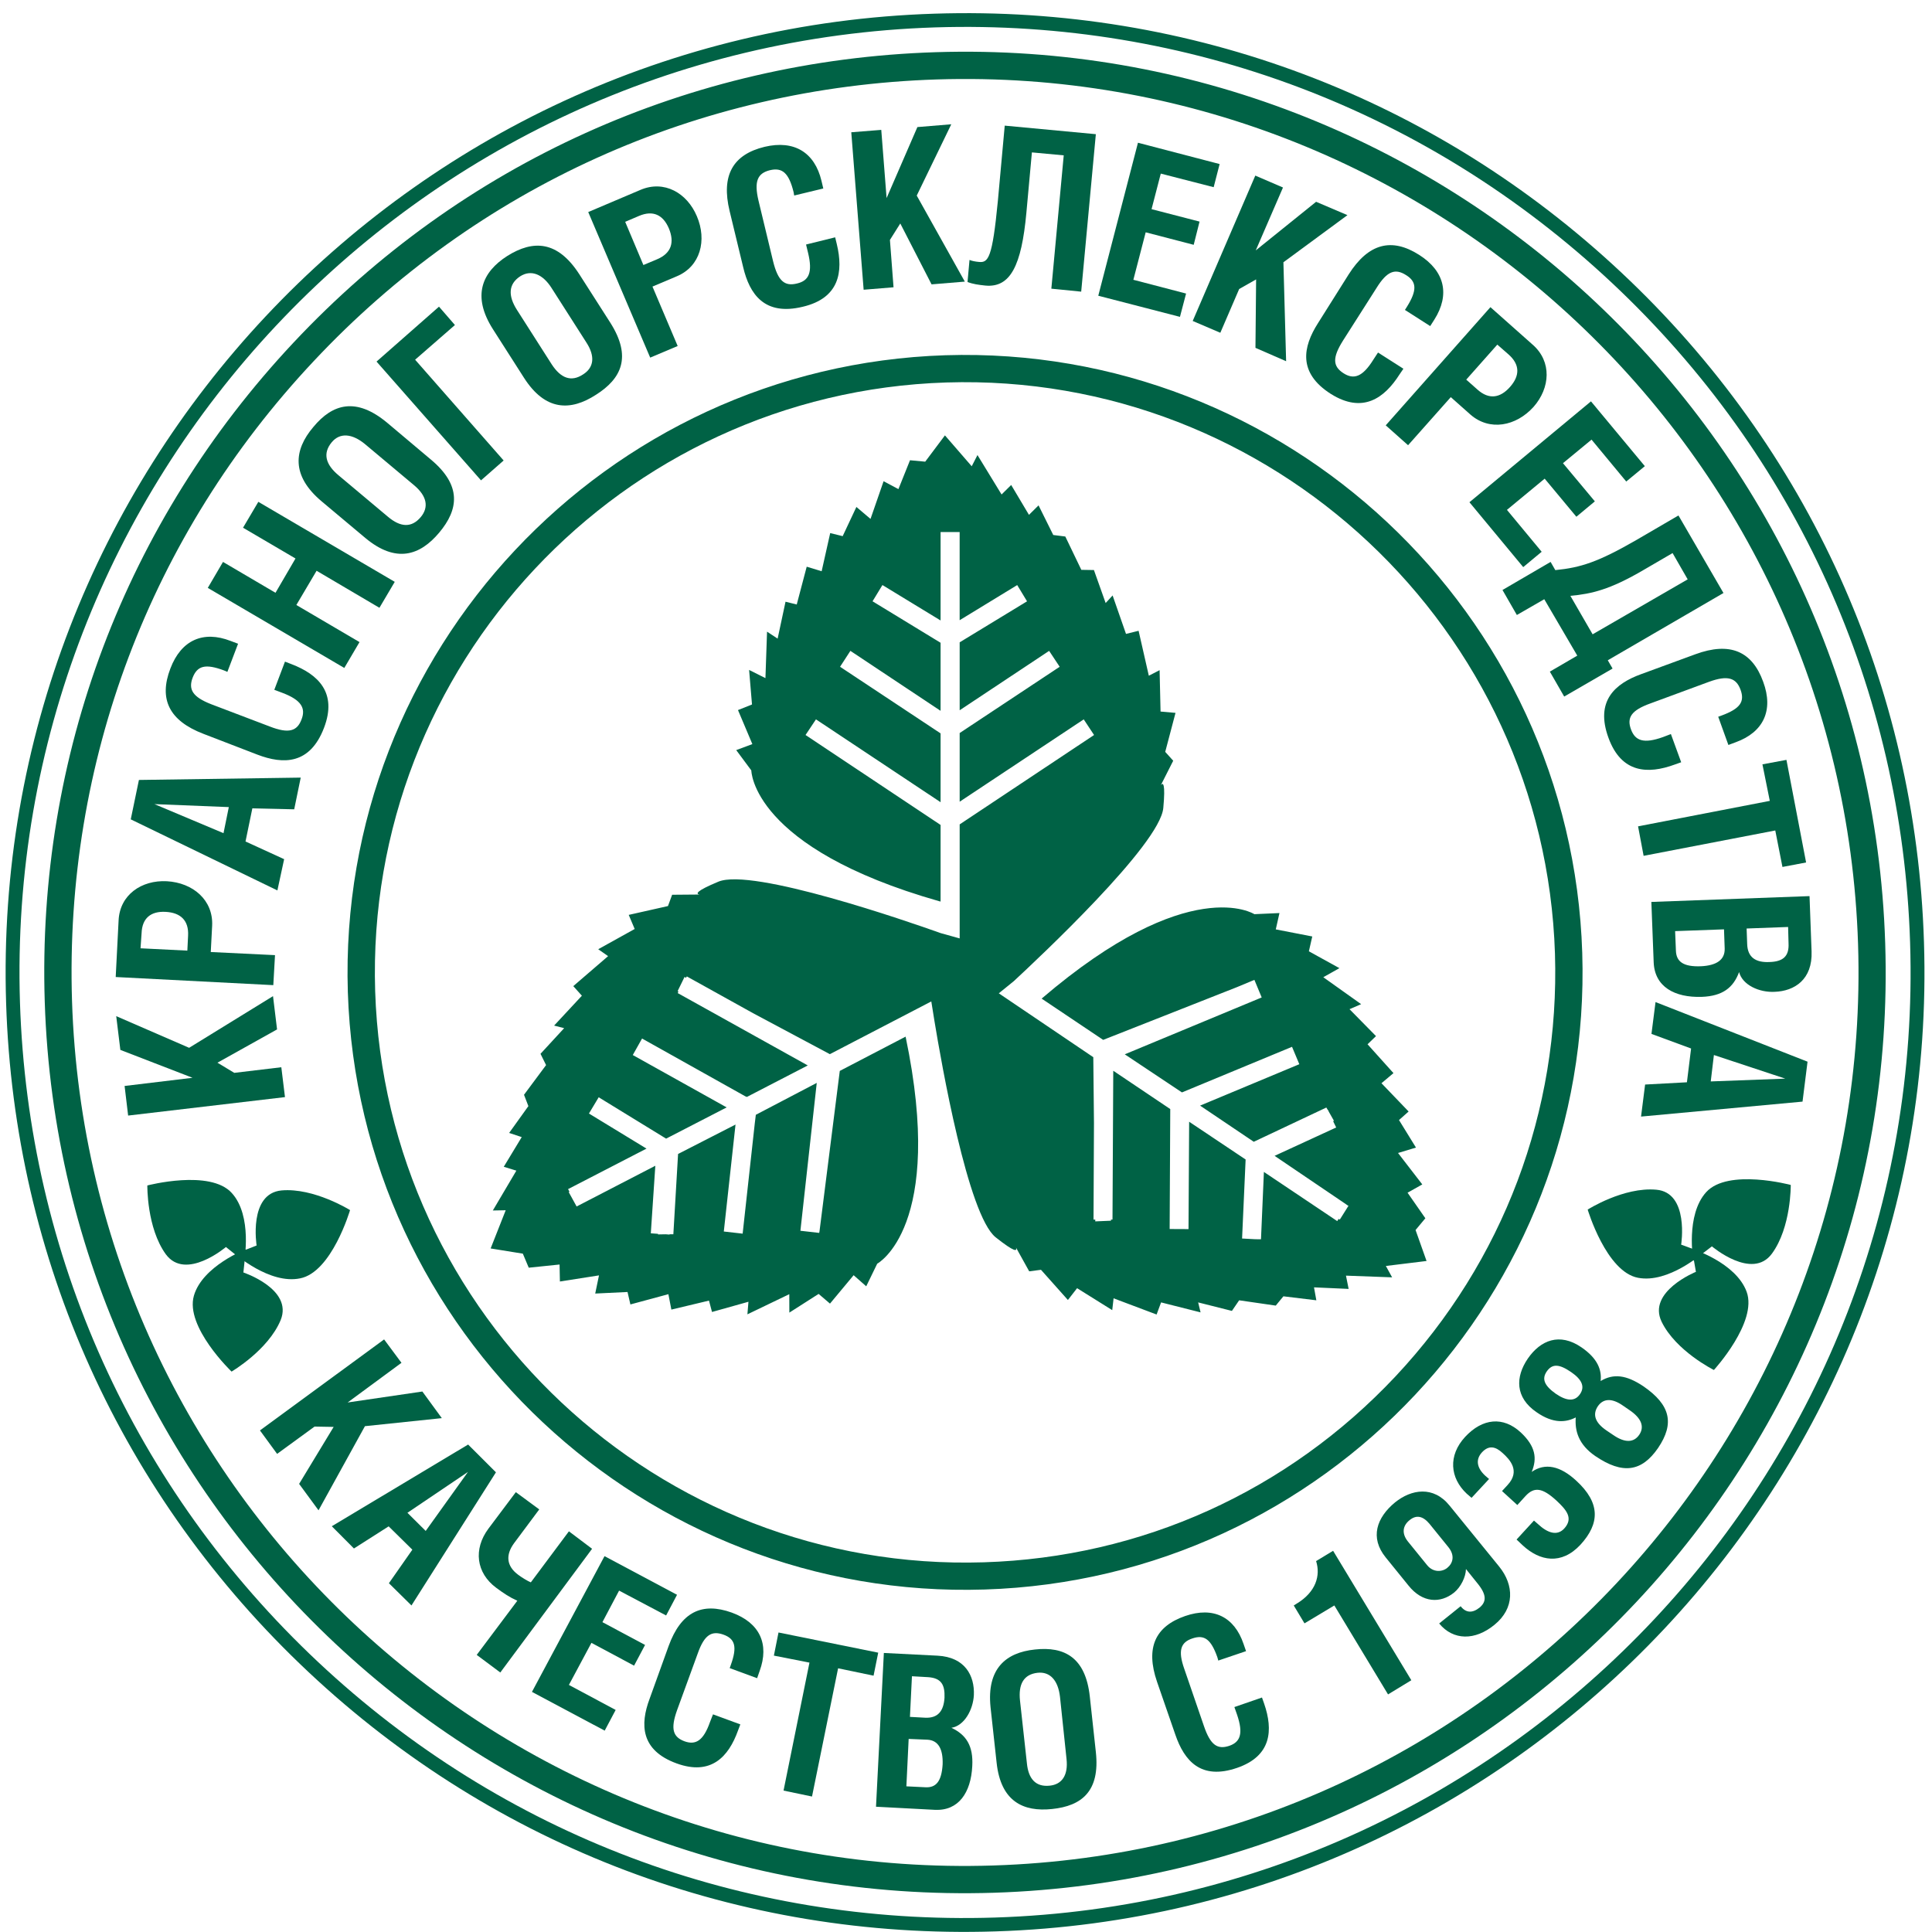 <?xml version="1.0" encoding="UTF-8"?> <!-- Generator: Adobe Illustrator 16.0.0, SVG Export Plug-In . SVG Version: 6.00 Build 0) --> <svg xmlns="http://www.w3.org/2000/svg" xmlns:xlink="http://www.w3.org/1999/xlink" id="Layer_1" x="0px" y="0px" width="85.625px" height="85.621px" viewBox="0 0 85.625 85.621" xml:space="preserve"> <g> <g> <path fill="#006245" d="M41.416,0.606c-23.43,0.741-41.89,20.405-41.145,43.85c0.354,11.347,5.125,21.881,13.405,29.651 c8.279,7.773,19.101,11.855,30.449,11.491c23.432-0.739,41.895-20.419,41.144-43.848c-0.354-11.353-5.116-21.89-13.398-29.658 C63.592,4.321,52.774,0.236,41.416,0.606z M14.099,73.66C5.934,65.995,1.244,55.621,0.885,44.433 C0.151,21.341,18.347,1.953,41.444,1.214C52.631,0.86,63.283,4.887,71.445,12.542c8.169,7.661,12.854,18.043,13.209,29.225 c0.743,23.096-17.453,42.48-40.551,43.217C32.913,85.341,22.26,81.317,14.099,73.66z"></path> <path fill="#006245" d="M41.476,2.313c-10.89,0.343-21.005,4.912-28.464,12.867c-7.46,7.95-11.376,18.325-11.029,29.213 c0.718,22.491,19.594,40.208,42.08,39.492l0,0c22.492-0.717,40.215-19.592,39.488-42.082C82.839,19.316,63.961,1.596,41.476,2.313 z M3.192,44.361C2.857,33.788,6.653,23.726,13.9,16.009C21.127,8.294,30.937,3.859,41.516,3.521 C63.335,2.828,81.65,20.018,82.348,41.844c0.694,21.814-16.494,40.138-38.32,40.833l0,0C22.207,83.381,3.89,66.175,3.192,44.361z"></path> <path fill="#006245" d="M41.898,15.744C26.82,16.231,14.944,28.891,15.416,43.968c0.49,15.078,13.156,26.96,28.23,26.478l0,0 c15.086-0.479,26.959-13.14,26.478-28.218C69.644,27.143,56.982,15.273,41.898,15.744z M16.627,43.927 c-0.454-14.411,10.9-26.516,25.313-26.976C56.354,16.5,68.454,27.857,68.915,42.267c0.218,6.982-2.292,13.638-7.063,18.729 c-4.786,5.097-11.266,8.028-18.248,8.244l0,0C29.193,69.693,17.092,58.344,16.627,43.927z"></path> <path fill="#006245" d="M61.421,56.107l1.803-0.221l-0.487-1.372l0.434-0.521l-0.789-1.133l0.653-0.367l-1.075-1.393l0.795-0.24 l-0.752-1.22l0.426-0.379l-1.203-1.253l0.532-0.448l-1.149-1.278l0.375-0.362l-1.174-1.193l0.515-0.223l-1.677-1.194l0.714-0.402 l-1.353-0.747l0.15-0.657l-1.617-0.314l0.163-0.724l-1.112,0.05c0,0-2.875-1.868-9.428,3.742l2.727,1.829l5.933-2.339l0.769-0.321 l0.324,0.779l-6.069,2.521l2.535,1.688l4.878-2.021l0.323,0.771L53.187,49l2.379,1.603l3.216-1.518l0.073,0.12l0.007-0.004 l0.03,0.07l0.229,0.404l-0.039,0.014l0.137,0.28l-2.73,1.257l3.098,2.099l0.141,0.098h-0.002l0.038,0.016l-0.384,0.611 l-0.055-0.028l-0.06,0.096l-3.25-2.179l-0.129,2.985h-0.104l0,0l-0.176-0.004l-0.558-0.03l0.157-3.502l-2.503-1.674l-0.028,4.759 l-0.836-0.004l0.027-5.316l-2.526-1.698l-0.034,6.597h-0.068v0.049l-0.696,0.03v-0.08h-0.077l0.02-4.274l-0.03-2.923l-4.188-2.831 l0.666-0.54c1.056-0.982,6.487-6.054,6.625-7.679c0.101-1.098-0.014-1.137-0.109-1.007l0.548-1.082l-0.354-0.393l0.456-1.728 l-0.663-0.059l-0.042-1.834l-0.478,0.246l-0.453-1.991l-0.558,0.138L49.31,26.39l-0.308,0.336l-0.52-1.462l-0.558-0.009 l-0.71-1.477l-0.534-0.067l-0.652-1.313l-0.425,0.42l-0.788-1.324l-0.426,0.421l-1.068-1.747l-0.255,0.497l-1.187-1.369 l-0.874,1.165l-0.674-0.063l-0.513,1.279l-0.658-0.349l-0.579,1.67l-0.626-0.53l-0.608,1.294l-0.553-0.136l-0.379,1.691 l-0.662-0.201l-0.442,1.675l-0.497-0.123l-0.35,1.636l-0.469-0.309l-0.071,2.059L33.2,29.691l0.128,1.531l-0.621,0.248 l0.637,1.508l-0.715,0.266l0.669,0.901c0,0,0.013,3.43,8.325,5.796l0.063,0.015v-3.395l-5.985-3.986l0.462-0.693l5.523,3.671 v-3.05l-4.455-2.952l0.458-0.705l3.997,2.657v-3.016l-3.015-1.838l0.438-0.72l2.577,1.57V23.58h0.845v3.907l2.551-1.557 l0.436,0.72l-2.986,1.817v3.011l3.965-2.632l0.467,0.705l-4.432,2.936v3.044l5.498-3.649l0.458,0.693l-5.956,3.961v5.054 l-0.845-0.236c-1.443-0.516-8.352-2.908-9.851-2.278c-1.009,0.421-0.999,0.539-0.836,0.569l-1.211,0.01l-0.185,0.501l-1.739,0.391 l0.264,0.625l-1.616,0.897l0.438,0.306l-1.543,1.329l0.381,0.425l-1.231,1.324l0.445,0.114l-1.048,1.137l0.247,0.5l-0.978,1.315 l0.194,0.503l-0.853,1.189l0.558,0.184l-0.796,1.315l0.558,0.172l-1.043,1.766l0.571-0.011l-0.668,1.693l1.427,0.231l0.262,0.622 l1.366-0.141l0.015,0.753l1.732-0.271l-0.167,0.805l1.432-0.069l0.127,0.552l1.684-0.455l0.132,0.683l1.667-0.398l0.134,0.504 l1.615-0.453l-0.046,0.557l1.856-0.893l0.003,0.817l1.297-0.829l0.504,0.43l1.048-1.259l0.558,0.492l0.487-1.002 c0,0,3.029-1.617,1.258-10.063l-2.917,1.519l-0.898,7.102l0,0l-0.014,0.077l-0.833-0.095l0.724-6.553l-2.7,1.414l-0.045,0.368 l-0.539,4.899l-0.835-0.095l0.519-4.74l-2.546,1.304l-0.209,3.559h-0.17v0.013l-0.17-0.013l-0.339,0.006v-0.026l-0.32-0.023 l0.2-2.994l-3.488,1.805l-0.349-0.635l0.032-0.021l-0.063-0.113l3.477-1.796l-2.551-1.555l0.432-0.72l2.988,1.833l2.684-1.384 l-4.161-2.321l0.411-0.732l4.579,2.563l0.067,0.026l2.698-1.396l-5.766-3.208l0.035-0.065l-0.035-0.026l0.306-0.625l0.061,0.042 l0.039-0.063l2.931,1.627l3.408,1.818l4.496-2.337l0.142,0.883c0.298,1.809,1.478,8.588,2.71,9.571 c0.855,0.677,0.956,0.62,0.903,0.456l0.584,1.052l0.522-0.068l1.193,1.338l0.407-0.523l1.558,0.973l0.06-0.524l1.906,0.718 l0.199-0.537l1.75,0.442l-0.107-0.442l1.496,0.377l0.321-0.47l1.622,0.235l0.339-0.412l1.46,0.177l-0.104-0.574l1.535,0.069 l-0.118-0.588l2.045,0.075L61.421,56.107z"></path> <g> <g> <path fill="#006245" d="M15.407,62.157l3.312-0.486l0.862,1.18l-3.407,0.356l-2.057,3.729l-0.86-1.171l1.53-2.525l-0.846-0.015 l-1.66,1.21l-0.76-1.039l5.502-4.034l0.77,1.037L15.407,62.157z"></path> <path fill="#006245" d="M20.747,64.021l1.233,1.231l-3.744,5.901l-1-0.986l1.039-1.486l-1.05-1.034l-1.539,0.981l-0.981-0.986 L20.747,64.021z M18.867,67.85l1.873-2.615l-2.683,1.811L18.867,67.85z"></path> <path fill="#006245" d="M23.899,66.896l-1.118,1.5c-0.377,0.516-0.34,1.008,0.182,1.395c0.15,0.116,0.431,0.286,0.563,0.338 l1.688-2.262l1.027,0.774l-4.068,5.483l-1.045-0.78l1.799-2.4c-0.349-0.157-0.598-0.325-0.938-0.576 c-0.889-0.661-1.014-1.71-0.346-2.614l1.218-1.623L23.899,66.896z"></path> <path fill="#006245" d="M30.006,70.68l-0.484,0.917l-2.084-1.102l-0.739,1.398l1.89,1.01l-0.487,0.918l-1.89-1.011l-0.998,1.865 l2.072,1.109l-0.486,0.917l-3.224-1.717l3.216-6.016L30.006,70.68z"></path> <path fill="#006245" d="M32.34,73.93l0.049-0.139c0.292-0.81,0.188-1.159-0.324-1.344c-0.524-0.187-0.846,0.004-1.137,0.821 l-0.922,2.529c-0.297,0.832-0.182,1.187,0.334,1.377c0.487,0.174,0.833-0.018,1.125-0.851l0.135-0.344l1.211,0.445l-0.104,0.274 c-0.417,1.163-1.196,2.008-2.718,1.456c-1.601-0.582-1.624-1.73-1.199-2.865l0.844-2.341c0.547-1.503,1.473-1.955,2.797-1.479 c1.251,0.456,1.668,1.401,1.237,2.585l-0.113,0.323L32.34,73.93z"></path> <path fill="#006245" d="M35.988,79.621l-1.262-0.263l1.149-5.672l-1.577-0.31l0.205-1.025l4.419,0.894l-0.206,1.02l-1.572-0.327 L35.988,79.621z"></path> <path fill="#006245" d="M39.172,73.258l2.386,0.121c1.202,0.065,1.642,0.877,1.603,1.749c-0.036,0.652-0.424,1.358-0.995,1.447 c0.658,0.309,0.975,0.805,0.924,1.698c-0.058,1.174-0.607,1.987-1.652,1.938l-2.614-0.138L39.172,73.258z M40.17,79.169 l0.836,0.041c0.476,0.029,0.725-0.255,0.771-1.016c0.022-0.672-0.189-1.064-0.671-1.091l-0.835-0.035L40.17,79.169z M40.328,76.091l0.678,0.037c0.567,0.025,0.818-0.302,0.854-0.887c0.023-0.585-0.153-0.876-0.74-0.911l-0.703-0.04 L40.328,76.091z"></path> <path fill="#006245" d="M45.865,73.105c1.315-0.146,2.249,0.357,2.435,2.088l0.268,2.462c0.188,1.733-0.626,2.383-1.94,2.519 c-1.281,0.137-2.273-0.339-2.458-2.047l-0.27-2.463C43.725,73.948,44.582,73.239,45.865,73.105z M45.206,75.37l0.305,2.772 c0.067,0.706,0.4,1.062,1.009,0.998c0.551-0.054,0.826-0.469,0.748-1.182l-0.29-2.756c-0.083-0.727-0.438-1.127-0.996-1.065 C45.37,74.207,45.127,74.64,45.206,75.37z"></path> <path fill="#006245" d="M53.994,73.595l-0.041-0.146c-0.285-0.806-0.58-1.011-1.103-0.836c-0.524,0.171-0.652,0.537-0.364,1.349 l0.875,2.546c0.286,0.834,0.596,1.04,1.117,0.867c0.491-0.168,0.632-0.539,0.35-1.374l-0.121-0.345l1.223-0.423l0.096,0.272 c0.405,1.172,0.329,2.321-1.202,2.847c-1.61,0.552-2.337-0.323-2.731-1.464l-0.814-2.351c-0.521-1.516-0.076-2.457,1.244-2.915 c1.257-0.435,2.186,0.044,2.589,1.233l0.112,0.323L53.994,73.595z"></path> <path fill="#006245" d="M59.082,68.73l3.467,5.737l-1.032,0.628l-2.38-3.942l-1.323,0.793l-0.476-0.793l0.129-0.08 c0.862-0.521,1.063-1.252,0.862-1.887L59.082,68.73z"></path> <path fill="#006245" d="M64.246,66.73l2.199,2.703c0.661,0.818,0.693,1.846-0.216,2.581c-0.855,0.699-1.818,0.699-2.446-0.062 l0.952-0.765c0.235,0.302,0.523,0.312,0.835,0.063c0.31-0.257,0.333-0.566-0.1-1.09l-0.5-0.622 c-0.004,0.354-0.235,0.807-0.522,1.041c-0.612,0.495-1.409,0.463-2.026-0.31l-1.007-1.243c-0.716-0.879-0.403-1.77,0.414-2.442 C62.549,66.004,63.526,65.836,64.246,66.73z M62.4,68.321l0.853,1.051c0.262,0.321,0.655,0.303,0.886,0.117 c0.25-0.199,0.354-0.542,0.057-0.915L63.35,67.53c-0.29-0.343-0.578-0.405-0.881-0.156C62.171,67.614,62.107,67.957,62.4,68.321 z"></path> <path fill="#006245" d="M66.569,66.082l0.245-0.266c0.576-0.619,0.108-1.124-0.217-1.417c-0.318-0.297-0.617-0.358-0.92-0.029 c-0.279,0.306-0.238,0.675,0.145,1.03l0.172,0.148l-0.775,0.835l-0.213-0.182c-0.749-0.7-0.834-1.696-0.072-2.52 c0.773-0.831,1.689-0.915,2.464-0.198c0.659,0.617,0.733,1.152,0.486,1.75c0.593-0.41,1.261-0.269,1.972,0.388 c1.082,0.991,1.047,1.902,0.188,2.841c-0.848,0.909-1.802,0.724-2.552,0.033l-0.279-0.264l0.771-0.84l0.177,0.154 c0.41,0.385,0.843,0.548,1.164,0.199c0.409-0.451,0.117-0.808-0.342-1.237c-0.631-0.579-0.99-0.62-1.374-0.203l-0.362,0.398 L66.569,66.082z"></path> <path fill="#006245" d="M68.102,62.59c-0.961-0.655-0.945-1.566-0.389-2.38c0.563-0.815,1.407-1.159,2.37-0.501 c0.743,0.507,0.909,1.026,0.856,1.497c0.569-0.34,1.135-0.274,1.895,0.233c1.205,0.829,1.385,1.651,0.652,2.734 c-0.725,1.054-1.567,1.185-2.784,0.358c-0.755-0.516-0.911-1.133-0.865-1.711C69.414,63.036,68.851,63.111,68.102,62.59z M68.961,61.777c0.48,0.324,0.837,0.343,1.063,0.01c0.229-0.332,0.083-0.65-0.393-0.977c-0.529-0.362-0.834-0.38-1.08-0.029 C68.324,61.112,68.436,61.407,68.961,61.777z M71.199,63.398l0.295,0.199c0.513,0.354,0.91,0.349,1.155-0.007 c0.241-0.355,0.101-0.732-0.421-1.088l-0.303-0.208c-0.48-0.335-0.865-0.324-1.11,0.031 C70.563,62.704,70.709,63.065,71.199,63.398z"></path> </g> </g> <g> <g> <path fill="#006245" d="M8.533,47.767l-3.199-1.236l-0.183-1.496l3.231,1.403l3.718-2.29l0.179,1.475l-2.642,1.475l0.747,0.45 l2.084-0.249l0.162,1.324l-6.951,0.818l-0.157-1.312L8.533,47.767z"></path> <path fill="#006245" d="M12.188,42.331l-0.075,1.33l-6.985-0.36l0.128-2.505c0.052-1.141,1.019-1.799,2.14-1.74 c1.152,0.065,2.062,0.833,2.006,1.972l-0.061,1.165L12.188,42.331z M8.303,42.131l0.033-0.663 c0.035-0.67-0.327-1.021-1.001-1.055c-0.647-0.033-1.036,0.275-1.06,0.946l-0.047,0.669L8.303,42.131z"></path> <path fill="#006245" d="M5.795,36.313l0.362-1.746l7.171-0.104l-0.289,1.405l-1.855-0.042l-0.303,1.468l1.712,0.784 l-0.299,1.385L5.795,36.313z M10.141,35.77l-3.296-0.132l3.061,1.288L10.141,35.77z"></path> <path fill="#006245" d="M10.077,29.778l-0.145-0.063c-0.831-0.312-1.188-0.21-1.394,0.319c-0.196,0.52-0.006,0.853,0.82,1.176 l2.592,0.986c0.847,0.331,1.22,0.21,1.414-0.313c0.194-0.495-0.007-0.859-0.851-1.177l-0.356-0.134l0.473-1.249l0.287,0.111 c1.184,0.453,2.038,1.264,1.444,2.821c-0.625,1.633-1.799,1.633-2.959,1.188l-2.38-0.917c-1.532-0.584-1.99-1.547-1.471-2.897 c0.482-1.272,1.466-1.69,2.667-1.224l0.333,0.125L10.077,29.778z"></path> <path fill="#006245" d="M12.21,26.272l0.886-1.52l-2.325-1.364l0.678-1.147l6.046,3.546l-0.679,1.15l-2.785-1.641l-0.897,1.517 l2.799,1.644l-0.674,1.146l-6.05-3.548l0.674-1.151L12.21,26.272z"></path> <path fill="#006245" d="M13.885,18.927c0.858-1.042,1.906-1.332,3.275-0.19l1.94,1.633c1.37,1.146,1.226,2.211,0.364,3.237 c-0.854,1.018-1.916,1.365-3.27,0.238l-1.944-1.63C12.898,21.077,13.022,19.942,13.885,18.927z M15.006,21.067l2.186,1.834 c0.556,0.47,1.048,0.501,1.456,0.015c0.364-0.435,0.275-0.926-0.286-1.402l-2.184-1.83c-0.576-0.476-1.118-0.517-1.478-0.081 C14.297,20.091,14.425,20.585,15.006,21.067z"></path> <path fill="#006245" d="M19.456,13.591l0.706,0.814l-1.764,1.537l3.923,4.467l-1.003,0.88l-4.63-5.264L19.456,13.591z"></path> <path fill="#006245" d="M22.484,11.343c1.145-0.718,2.227-0.684,3.192,0.813l1.37,2.142c0.963,1.514,0.502,2.481-0.635,3.199 c-1.119,0.724-2.24,0.731-3.191-0.758l-1.373-2.148C20.904,13.112,21.365,12.057,22.484,11.343z M22.912,13.736l1.541,2.414 c0.399,0.609,0.857,0.794,1.387,0.445c0.48-0.301,0.549-0.799,0.146-1.419l-1.532-2.398c-0.395-0.631-0.914-0.841-1.398-0.533 C22.525,12.593,22.514,13.112,22.912,13.736z"></path> <path fill="#006245" d="M30.034,15.335l-1.218,0.514L26.07,9.398l2.318-0.984c1.045-0.443,2.058,0.131,2.496,1.167 c0.455,1.063,0.162,2.226-0.889,2.664l-1.078,0.456L30.034,15.335z M28.515,11.746l0.618-0.26 c0.622-0.267,0.768-0.745,0.511-1.364c-0.257-0.603-0.705-0.814-1.32-0.554l-0.616,0.263L28.515,11.746z"></path> <path fill="#006245" d="M35.198,8.665l-0.026-0.148c-0.212-0.862-0.506-1.101-1.049-0.974c-0.549,0.137-0.71,0.485-0.507,1.348 l0.646,2.684c0.218,0.884,0.513,1.127,1.065,0.988c0.519-0.121,0.699-0.481,0.485-1.362l-0.088-0.364l1.29-0.319l0.072,0.298 c0.298,1.236,0.111,2.396-1.503,2.778c-1.702,0.416-2.363-0.556-2.646-1.753l-0.6-2.485c-0.386-1.588,0.148-2.509,1.549-2.849 c1.322-0.313,2.222,0.257,2.521,1.505l0.081,0.342L35.198,8.665z"></path> <path fill="#006245" d="M39.293,8.779l1.365-3.147l1.502-0.124l-1.531,3.16l2.131,3.813l-1.474,0.122L39.9,9.904l-0.459,0.729 l0.16,2.099l-1.325,0.109l-0.548-6.979l1.329-0.106L39.293,8.779z"></path> <path fill="#006245" d="M48.567,5.947l-0.649,6.979l-1.323-0.132l0.549-5.909l-1.411-0.131l-0.245,2.682 c-0.216,2.331-0.705,3.325-1.819,3.22c-0.306-0.033-0.544-0.063-0.789-0.158l0.088-0.978c0.091,0.042,0.267,0.077,0.419,0.089 c0.413,0.04,0.592-0.161,0.837-2.696l0.305-3.345L48.567,5.947z"></path> <path fill="#006245" d="M54.053,7.271l-0.264,1.025l-2.344-0.602l-0.409,1.576l2.127,0.551l-0.259,1.029l-2.128-0.554 L50.23,12.4l2.336,0.61l-0.271,1.033l-3.62-0.936l1.759-6.781L54.053,7.271z"></path> <path fill="#006245" d="M55.654,11.098l2.675-2.155l1.389,0.592l-2.838,2.089L57,16.009l-1.359-0.593l0.029-3.033l-0.751,0.426 l-0.835,1.939l-1.224-0.523l2.774-6.443l1.227,0.528L55.654,11.098z"></path> <path fill="#006245" d="M62.266,13.736l0.08-0.127c0.471-0.747,0.442-1.129-0.034-1.419c-0.477-0.303-0.839-0.18-1.304,0.57 l-1.485,2.332c-0.485,0.769-0.452,1.147,0.021,1.45c0.455,0.292,0.844,0.167,1.321-0.6l0.208-0.318l1.125,0.718l-0.168,0.247 c-0.681,1.072-1.643,1.751-3.05,0.868c-1.469-0.938-1.236-2.085-0.569-3.133l1.36-2.161c0.879-1.385,1.91-1.642,3.127-0.866 c1.147,0.73,1.361,1.771,0.677,2.859l-0.189,0.296L62.266,13.736z"></path> <path fill="#006245" d="M62.405,19.732l-0.99-0.881l4.64-5.238l1.877,1.667c0.851,0.748,0.775,1.914,0.034,2.753 c-0.776,0.86-1.946,1.084-2.797,0.341l-0.871-0.773L62.405,19.732z M64.983,16.825l0.502,0.445 c0.502,0.445,0.995,0.379,1.438-0.12c0.442-0.5,0.442-0.991-0.063-1.44l-0.5-0.437L64.983,16.825z"></path> <path fill="#006245" d="M72.898,20.66l-0.824,0.681l-1.538-1.857l-1.266,1.044l1.413,1.692l-0.819,0.682l-1.405-1.688 l-1.672,1.383l1.539,1.857l-0.818,0.68l-2.383-2.875l5.386-4.471L72.898,20.66z"></path> <path fill="#006245" d="M76.383,26.282l-5.127,2.981l0.212,0.367l-2.144,1.241l-0.636-1.105l1.216-0.709l-1.463-2.5 l-1.215,0.699l-0.637-1.108l2.133-1.244l0.208,0.363c1.134-0.111,1.904-0.363,3.58-1.327l1.878-1.095L76.383,26.282z M74.128,24.512l-1.378,0.802c-1.392,0.805-2.194,1.006-3.152,1.093l0.986,1.705l4.213-2.435L74.128,24.512z"></path> <path fill="#006245" d="M76.15,31.766l0.146-0.053c0.829-0.305,1.039-0.613,0.842-1.149c-0.193-0.521-0.568-0.647-1.389-0.349 l-2.595,0.957c-0.859,0.307-1.063,0.633-0.869,1.156c0.185,0.502,0.559,0.646,1.417,0.339l0.351-0.134l0.456,1.25l-0.282,0.1 c-1.199,0.441-2.368,0.382-2.938-1.176c-0.605-1.64,0.29-2.412,1.451-2.831l2.396-0.879c1.535-0.565,2.517-0.136,3.007,1.218 c0.474,1.28,0,2.238-1.212,2.679l-0.33,0.123L76.15,31.766z"></path> <path fill="#006245" d="M72.844,37.93l-0.246-1.307l5.838-1.129l-0.326-1.619l1.064-0.198l0.871,4.547l-1.048,0.199 l-0.318-1.617L72.844,37.93z"></path> <path fill="#006245" d="M80.197,39.715l0.091,2.455c0.044,1.236-0.749,1.757-1.643,1.787c-0.677,0.034-1.423-0.303-1.569-0.876 c-0.257,0.696-0.736,1.064-1.65,1.099c-1.211,0.041-2.092-0.448-2.136-1.529l-0.103-2.678L80.197,39.715z M74.24,41.267 l0.035,0.858c0.014,0.496,0.328,0.729,1.111,0.699c0.691-0.034,1.063-0.285,1.051-0.781l-0.03-0.855L74.24,41.267z M77.409,41.151l0.025,0.695c0.021,0.585,0.378,0.817,0.979,0.791c0.592-0.017,0.887-0.235,0.854-0.836l-0.019-0.718 L77.409,41.151z"></path> <path fill="#006245" d="M80.109,47.053l-0.222,1.77l-7.157,0.663l0.18-1.42l1.853-0.1l0.185-1.497l-1.756-0.647l0.18-1.411 L80.109,47.053z M75.819,47.928l3.303-0.124l-3.163-1.046L75.819,47.928z"></path> </g> </g> <g> <g> <path fill="#006245" d="M70.365,53.608c0,0,0.823,2.759,2.232,3.023c1.355,0.26,2.888-1.111,2.888-1.111l-0.977-0.358 c0,0,0.366-2.311-1.104-2.435C71.953,52.597,70.365,53.608,70.365,53.608z"></path> <path fill="#006245" d="M75.959,60.717c0,0,1.947-2.124,1.45-3.469c-0.478-1.297-2.425-1.902-2.425-1.902l0.178,1.021 c0,0-2.166,0.875-1.52,2.212C74.275,59.88,75.959,60.717,75.959,60.717z"></path> <path fill="#006245" d="M79.365,52.516c0,0-2.777-0.743-3.746,0.317c-0.925,1.017-0.573,3.037-0.573,3.037l0.825-0.632 c0,0,1.782,1.517,2.659,0.323C79.387,54.393,79.365,52.516,79.365,52.516z"></path> </g> </g> <g> <g> <path fill="#006245" d="M6.53,52.539c0,0,2.784-0.731,3.743,0.335c0.929,1.021,0.547,3.039,0.547,3.039l-0.807-0.646 c0,0-1.783,1.515-2.662,0.324C6.499,54.418,6.53,52.539,6.53,52.539z"></path> <path fill="#006245" d="M15.514,53.631c0,0-0.809,2.758-2.219,3.026c-1.344,0.275-2.879-1.084-2.879-1.084l0.957-0.374 c0,0-0.371-2.301,1.104-2.44C13.914,52.632,15.514,53.631,15.514,53.631z"></path> <path fill="#006245" d="M10.263,60.788c0,0-2.071-1.981-1.669-3.365c0.383-1.317,2.302-2.055,2.302-2.055l-0.109,1.027 c0,0,2.21,0.736,1.652,2.11C11.886,59.838,10.263,60.788,10.263,60.788z"></path> </g> </g> </g> </g> </svg> 